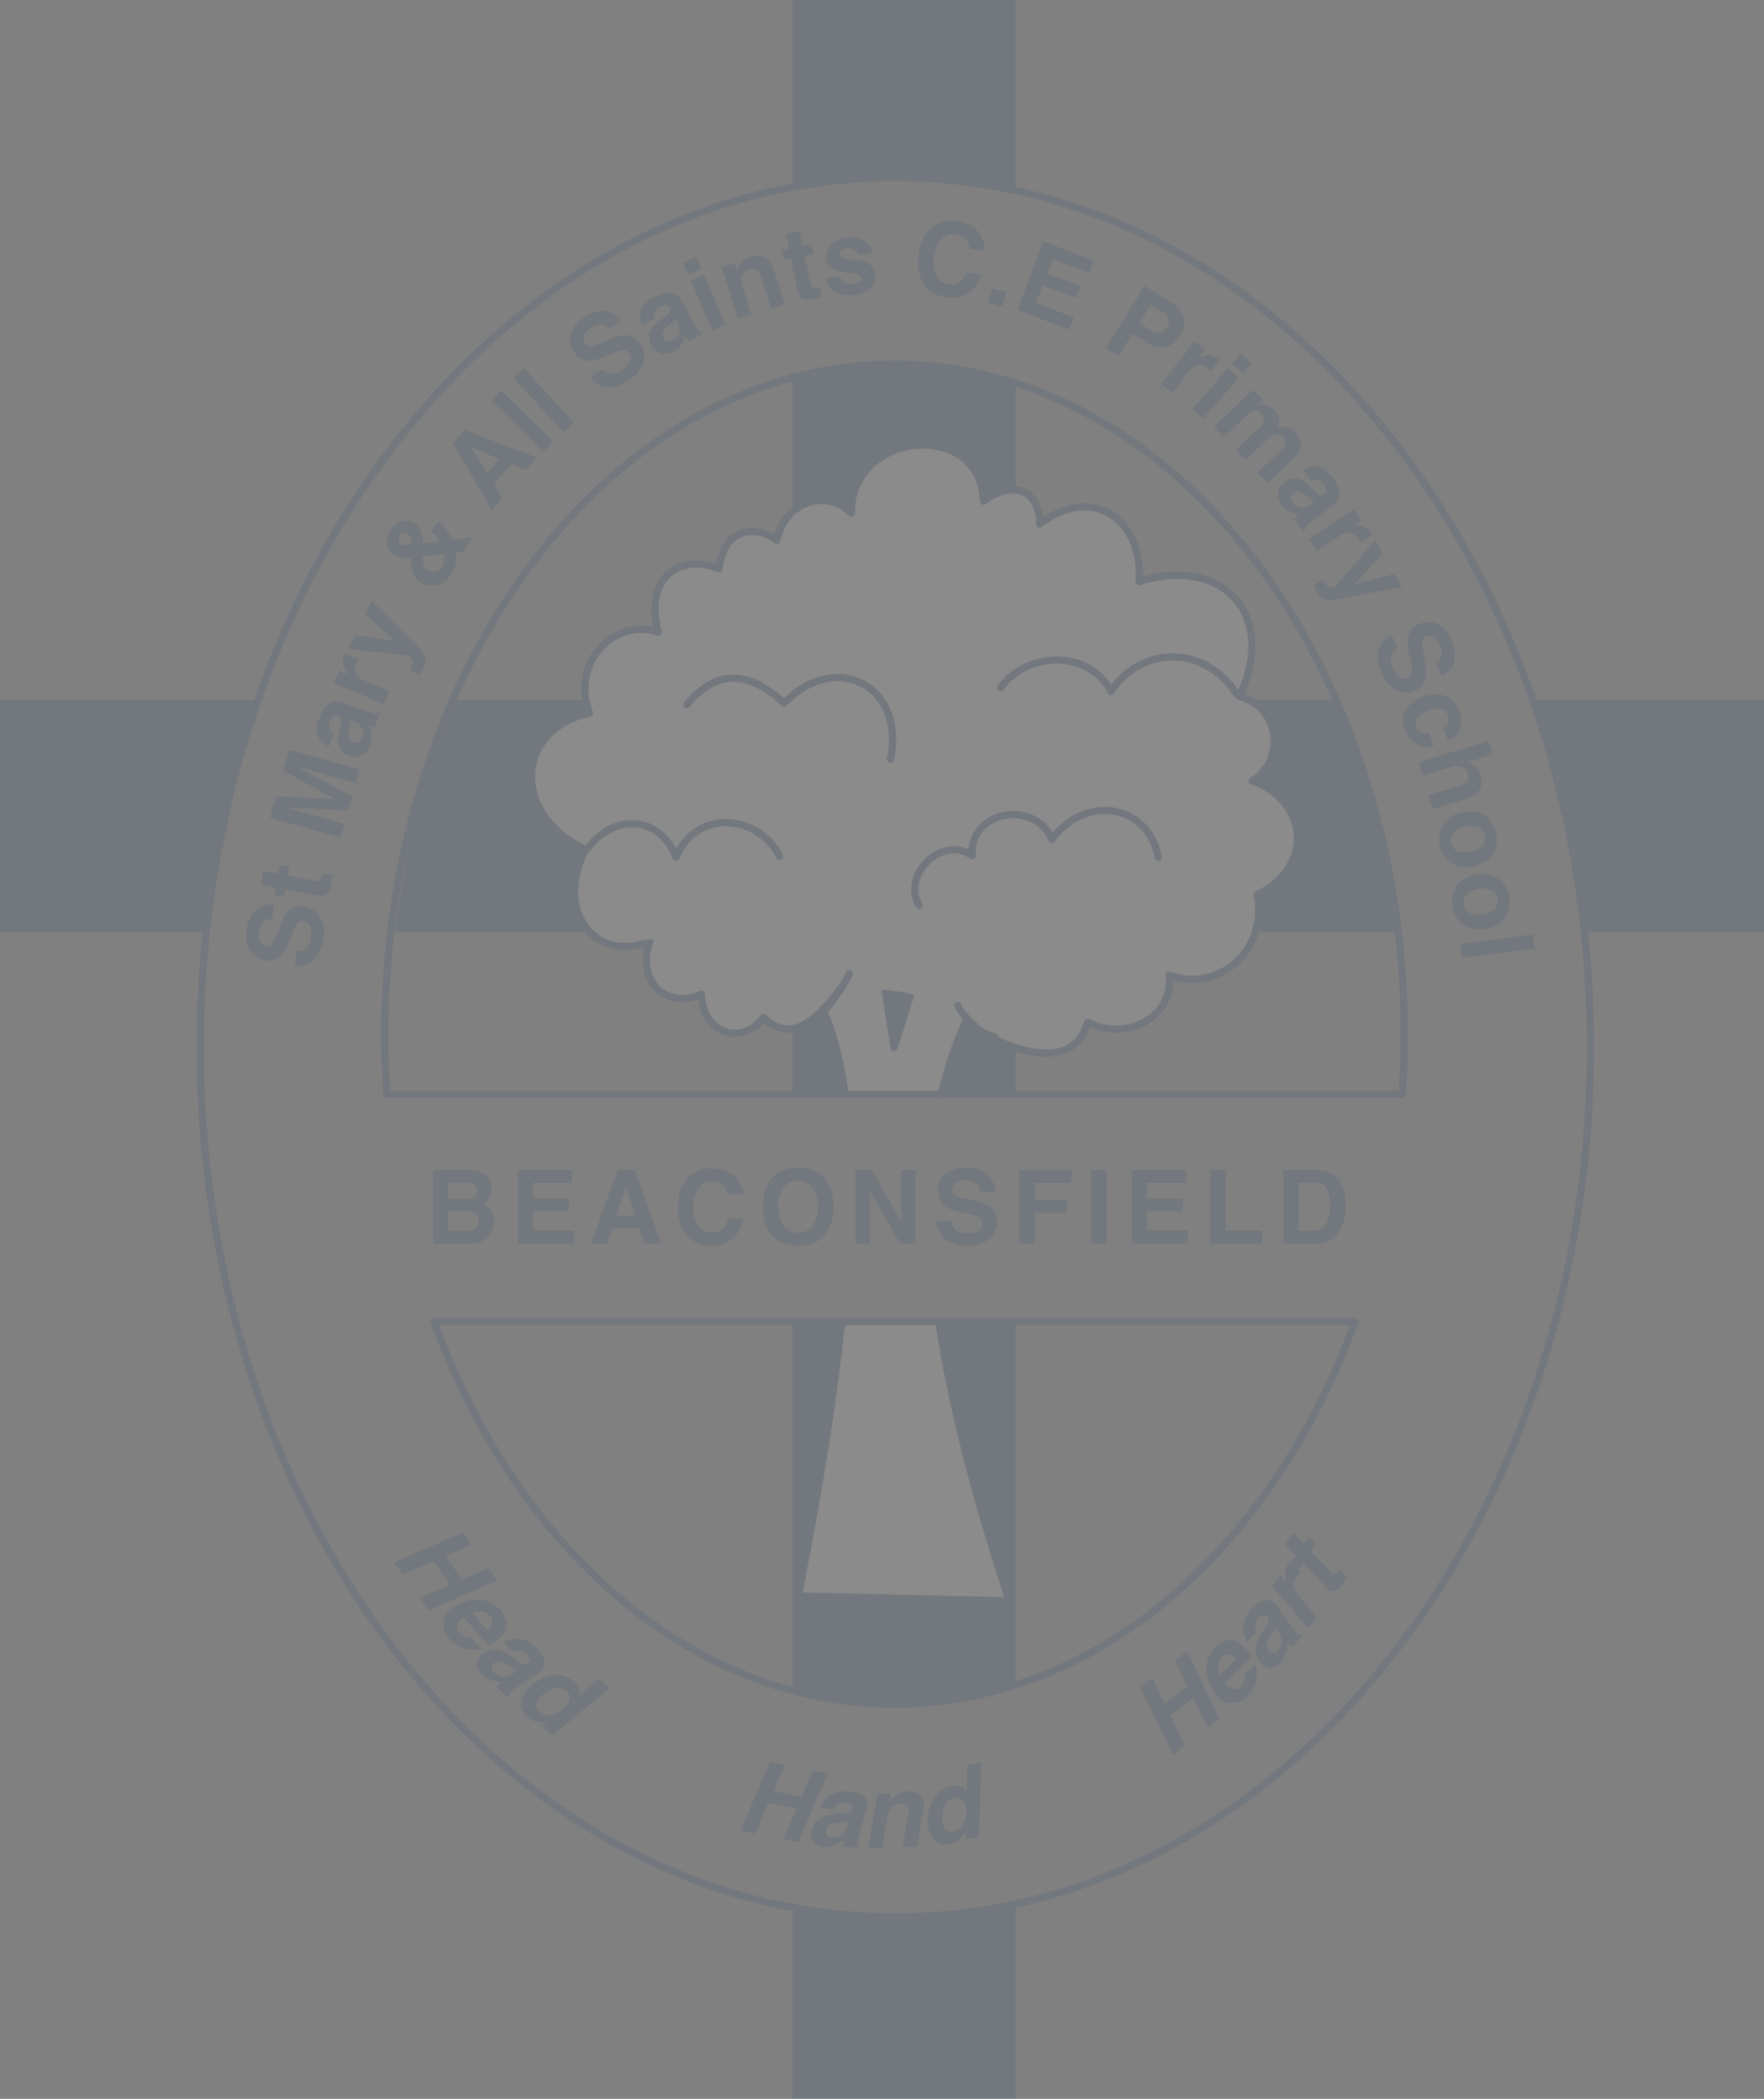 <svg xmlns="http://www.w3.org/2000/svg" width="483.926" height="575.636"><rect width="100%" height="100%" fill="#808080" stroke="none"/><defs><clipPath id="a"><path fill="none" d="M0 0h483.926v575.636H0z"/></clipPath></defs><g opacity=".1"><path d="M217.411 0v50.183l32.515-2.036 28.724 3.007V0Z" fill="#003371"/><path d="M278.65 105.095v195.057h-61.239V103.393l30.62-4ZM278.65 462.517V362.47h-61.239v101.592l30.62 3.309Z" fill="#003371" fill-rule="evenodd"/><path d="m247.92 526.87-30.509-3.544v52.31h61.239v-53.281ZM421.031 191.953l9.357 31 4.816 32.6h48.721v-63.6Z" fill="#003371"/><path d="M125.277 191.953h241.385l10.852 31.329 5.66 32.273H108.237l5.761-35.269Z" fill="#003371" fill-rule="evenodd"/><path d="M0 191.953v63.6h55.8l14.049-63.6Z" fill="#003371"/><g clip-path="url(#a)"><path d="M258.279 300.152a96.646 96.646 0 0 1 14.217-33.447l-18.836-6.05-8.386 26.69-4.159-26.651-19.969 8.6c5.438 6.953 8.923 17.37 10.675 30.861" fill="#f5f6f8" fill-rule="evenodd"/><path d="M258.279 300.152a96.646 96.646 0 0 1 14.217-33.447l-18.836-6.05-8.386 26.69-4.159-26.651-19.969 8.6c5.438 6.953 8.923 17.37 10.675 30.861" fill="none" stroke="#003371" stroke-linecap="round" stroke-linejoin="round" stroke-width="2"/><path d="M230.898 362.47c-2.334 22.18-6.4 47.43-11.911 75.253l57.861 1.308c-8.725-26.651-15.742-52.463-19.27-76.561" fill="#f5f6f8" fill-rule="evenodd"/><path d="M230.898 362.47c-2.334 22.18-6.4 47.43-11.911 75.253l57.861 1.308c-8.725-26.651-15.742-52.463-19.27-76.561" fill="none" stroke="#003371" stroke-linecap="round" stroke-linejoin="round" stroke-width="2"/><path d="M272.937 285.113c9.738 4.473 22.163 6.96 25.45-4.731 10.3 5.362 23.826-1.291 22.319-12.946 13.162 4.942 27.118-6.379 24.189-22.056 15.646-7.646 14.212-25.564-1.353-31.182 8.434-4.928 8.591-19.91-3.556-23.17 10.579-22.313-4.507-38.726-27.455-31.529 1.116-16.993-12.776-26.873-27.317-15.784.092-9.207-7.272-12.307-15.424-6.236-.48-22.375-36.36-19.667-36.26 3.245-7.022-7.015-18.484-2.841-20.4 7.472-7.382-5.258-14.985-1.822-15.86 7.794-11.205-4.372-20.54 2.721-16.7 17.4-11.458-4.065-24.236 7.842-18.845 22.228-19.528 3.988-22.47 27.126-1.108 37.363-8.655 17.046 2.852 31.19 17.592 25.216-3.561 10.625 4.226 18.825 14.178 14.485.447 11.2 11.551 14.138 17.078 6.33 6.146 6.036 12.361 3.434 19.984-6.419 11.7-15.123 38.738-13.029 43.491 12.523" fill="#f7f7f7" fill-rule="evenodd"/><path d="M272.937 285.113c9.738 4.473 22.163 6.96 25.45-4.731 10.3 5.362 23.826-1.291 22.319-12.946 13.162 4.942 27.118-6.379 24.189-22.056 15.646-7.646 14.212-25.564-1.353-31.182 8.434-4.928 8.591-19.91-3.556-23.17 10.579-22.313-4.507-38.726-27.455-31.529 1.116-16.993-12.776-26.873-27.317-15.784.092-9.207-7.272-12.307-15.424-6.236-.48-22.375-36.36-19.667-36.26 3.245-7.022-7.015-18.484-2.841-20.4 7.472-7.382-5.258-14.985-1.822-15.86 7.794-11.205-4.372-20.54 2.721-16.7 17.4-11.458-4.065-24.236 7.842-18.845 22.228-19.528 3.988-22.47 27.126-1.108 37.363-8.655 17.046 2.852 31.19 17.592 25.216-3.561 10.625 4.226 18.825 14.178 14.485.447 11.2 11.551 14.138 17.078 6.33 6.146 6.036 12.361 3.434 19.984-6.419 11.698-15.126 38.736-13.031 43.488 12.52Z" fill="none" stroke="#003371" stroke-linecap="round" stroke-linejoin="round" stroke-width="2"/><path d="M268.938 281.778c10.656 4.926 24.419 6.746 27.528-4.309 9.739 5.071 22.527-1.221 21.1-12.242 12.445 4.673 25.641-6.031 22.872-20.856 14.8-7.229 13.44-24.17-1.28-29.483 7.977-4.661 8.124-18.828-3.362-21.91 10-21.1-4.261-36.617-25.959-29.813 1.053-16.068-12.081-25.41-25.831-14.926.087-8.7-6.877-11.637-14.585-5.894-.455-21.159-34.383-18.6-34.293 3.066-6.639-6.631-17.477-2.686-19.286 7.066-6.981-4.971-14.169-1.721-15 7.37-10.6-4.135-19.424 2.574-15.793 16.45-10.835-3.845-22.915 7.415-17.82 21.018-18.465 3.77-21.247 25.651-1.047 35.329-8.185 16.119 2.7 29.494 16.634 23.845-3.368 10.046 4 17.8 13.406 13.7.424 10.593 9.966 10.662 15.191 3.28 5.811 5.708 12.78-11.39 19.232-3.092 2.09 2.687 19.556-3.258 38.285 11.4" fill="#f7f7f7" fill-rule="evenodd"/><path d="M252.159 248.315c-4.932-8.358 6.233-19.432 14.565-13.652-.9-12.749 17.542-15.219 21.834-4.458 9.1-12.461 26.425-9.776 29.2 4.932m-103.913-.323c-6.054-11.632-22.807-13.007-28.375.338-4.025-10.768-16.178-12.718-24.138-2.672m82.992-24.223c4.048-20.79-15.438-29.786-29.228-15.409-9.444-8.81-18.389-9.589-26.645.414m85.993-4.569c7.264-10.175 24.36-10.579 30.324.925 7.579-11.7 24.814-13.7 34.44.633" fill="none" stroke="#003371" stroke-linecap="round" stroke-linejoin="round" stroke-width="2"/><path d="M245.63 48.704c105.246 0 190.691 106.878 190.691 238.521S350.877 525.748 245.63 525.748 54.938 418.87 54.938 287.225 140.385 48.704 245.63 48.704ZM371.72 362.47H119.085c22.475 62.005 70.615 104.9 126.318 104.9s103.843-42.894 126.318-104.9Zm12.951-62.319q.556-8.176.56-16.529c0-101.412-62.656-183.748-139.829-183.748s-139.827 82.34-139.827 183.749q0 8.353.559 16.529Z" fill="none" stroke="#003371" stroke-linecap="round" stroke-linejoin="round" stroke-width="2"/><path d="M232.992 267.047c-1.28 2.979-5.174 8.428-7.783 11.435" fill="none" stroke="#003371" stroke-linecap="round" stroke-linejoin="round" stroke-width="2"/><path d="M122.861 324.354v4.467h4.978a4.154 4.154 0 0 0 2.164-.5 1.906 1.906 0 0 0 .832-1.781 1.812 1.812 0 0 0-1.1-1.868 7.786 7.786 0 0 0-2.42-.316Zm0 7.821v5.4h4.978a4.877 4.877 0 0 0 2.076-.357 2.545 2.545 0 0 0 1.347-2.529 2.174 2.174 0 0 0-1.306-2.172 5.229 5.229 0 0 0-2.048-.343Zm5.8-11.34q3.724.056 5.277 2.158a5.128 5.128 0 0 1 .936 3.092 4.525 4.525 0 0 1-.936 2.984 4.844 4.844 0 0 1-1.539 1.154 4.521 4.521 0 0 1 2.344 1.786 5.367 5.367 0 0 1 .79 2.97 5.9 5.9 0 0 1-.908 3.23 5.615 5.615 0 0 1-3.745 2.611 14.2 14.2 0 0 1-2.88.275h-9.181v-20.261ZM156.935 324.421h-10.721v4.3h9.842v3.519h-9.842v5.21h11.216v3.642h-15.354v-20.258h14.859ZM169.14 333.439h5.14l-2.529-7.974Zm.261-12.6h4.783l7.176 20.26h-4.591l-1.306-4.164h-7.465l-1.4 4.164h-4.428ZM185.922 331.128q0-5.3 2.846-8.178a8.475 8.475 0 0 1 6.295-2.5q5.113 0 7.477 3.353a7.253 7.253 0 0 1 1.4 3.781h-4.234a5.711 5.711 0 0 0-1.058-2.2 4.3 4.3 0 0 0-3.423-1.319 4.242 4.242 0 0 0-3.642 1.862 8.953 8.953 0 0 0-1.334 5.272 7.865 7.865 0 0 0 1.409 5.106 4.456 4.456 0 0 0 3.581 1.7 4.1 4.1 0 0 0 3.395-1.457 6.325 6.325 0 0 0 1.072-2.351h4.194a9.109 9.109 0 0 1-2.806 5.386 8.232 8.232 0 0 1-5.794 2.074 8.74 8.74 0 0 1-6.873-2.8 11.223 11.223 0 0 1-2.505-7.729ZM218.963 338.07a4.834 4.834 0 0 0 3.994-1.856 10.156 10.156 0 0 0 0-10.549 4.832 4.832 0 0 0-3.994-1.863 4.9 4.9 0 0 0-4.014 1.856 10.053 10.053 0 0 0 0 10.557 4.891 4.891 0 0 0 4.014 1.856m9.705-7.134q0 5.458-3.066 8.358-2.295 2.365-6.639 2.363t-6.639-2.363q-3.079-2.9-3.078-8.358 0-5.567 3.078-8.357 2.3-2.365 6.639-2.365t6.639 2.365q3.065 2.791 3.066 8.357M234.701 320.834h4.439l8.07 14.144v-14.144h3.944v20.26h-4.233l-8.276-14.391v14.391h-3.944ZM261.036 334.844a4.164 4.164 0 0 0 .756 2.076 4.348 4.348 0 0 0 3.533 1.251 7.484 7.484 0 0 0 2.433-.329 2.352 2.352 0 0 0 1.773-2.351 1.734 1.734 0 0 0-.88-1.553 9.47 9.47 0 0 0-2.763-.95l-2.144-.481a13.565 13.565 0 0 1-4.371-1.553 4.939 4.939 0 0 1-2.048-4.385 5.85 5.85 0 0 1 1.98-4.521 8.363 8.363 0 0 1 5.814-1.8 8.848 8.848 0 0 1 5.465 1.7 6.061 6.061 0 0 1 2.371 4.928h-4.068a2.907 2.907 0 0 0-1.6-2.6 5.338 5.338 0 0 0-2.461-.509 4.6 4.6 0 0 0-2.611.659 2.1 2.1 0 0 0-.976 1.842 1.746 1.746 0 0 0 .962 1.623 11.874 11.874 0 0 0 2.639.838l3.491.838a9.058 9.058 0 0 1 3.465 1.471 4.958 4.958 0 0 1 1.814 4.138 5.835 5.835 0 0 1-2.124 4.611 8.891 8.891 0 0 1-6 1.835 9.729 9.729 0 0 1-6.226-1.808 6.01 6.01 0 0 1-2.268-4.97ZM279.619 320.864h14.363v3.559h-10.157v4.659h8.892v3.519h-8.892v8.495h-4.206ZM299.355 320.834h4.206v20.26h-4.206zM325.361 324.421H314.64v4.3h9.841v3.519h-9.842v5.21h11.216v3.642h-15.353v-20.258h14.859ZM332.027 320.834h4.233v16.62h10.034v3.642h-14.267ZM356.203 324.354v13.222h3.9a4.217 4.217 0 0 0 4.178-2.954 10.415 10.415 0 0 0 .645-3.863 9.518 9.518 0 0 0-.968-4.749q-.971-1.655-3.856-1.656Zm4.619-3.519a10.658 10.658 0 0 1 3.133.439 6.7 6.7 0 0 1 3.451 2.571 9.007 9.007 0 0 1 1.443 3.272 15.623 15.623 0 0 1 .385 3.353 13.465 13.465 0 0 1-1.621 6.845 7.319 7.319 0 0 1-6.79 3.78h-8.729v-20.261ZM81.405 260.898a4.134 4.134 0 0 0 2.146-.448 4.322 4.322 0 0 0 1.727-3.292 7.367 7.367 0 0 0 .019-2.436 2.331 2.331 0 0 0-2.057-2.073 1.72 1.72 0 0 0-1.649.644 9.459 9.459 0 0 0-1.322 2.579l-.774 2.039a13.49 13.49 0 0 1-2.143 4.073 4.9 4.9 0 0 1-4.6 1.392 5.809 5.809 0 0 1-4.161-2.583 8.3 8.3 0 0 1-.946-5.963 8.761 8.761 0 0 1 2.439-5.126 6.01 6.01 0 0 1 5.173-1.632l-.574 4a2.883 2.883 0 0 0-2.777 1.2 5.3 5.3 0 0 0-.846 2.344 4.538 4.538 0 0 0 .279 2.658 2.087 2.087 0 0 0 1.669 1.218 1.732 1.732 0 0 0 1.73-.715 11.726 11.726 0 0 0 1.195-2.473l1.317-3.311a8.957 8.957 0 0 1 1.933-3.193 4.915 4.915 0 0 1 4.32-1.2 5.788 5.788 0 0 1 4.228 2.737 8.814 8.814 0 0 1 .954 6.15 9.658 9.658 0 0 1-2.653 5.86 5.962 5.962 0 0 1-5.2 1.525ZM77.879 245.944l-2.718-.521.389-2.036-4.071-.78.725-3.777 4.071.78.455-2.371 2.718.521-.455 2.371 7.714 1.479a1.778 1.778 0 0 0 1.162-.012c.177-.124.338-.574.487-1.351.023-.116.043-.239.065-.369s.037-.259.053-.385l2.852.546-.279 1.822q-.424 2.723-1.646 3.516a2.848 2.848 0 0 1-2.146.256l-8.987-1.724ZM77.673 211.375l1.644-5.814 19.343 5.468-1.064 3.767-13.084-3.7q-.563-.158-1.576-.459t-1.566-.458l15.2 8.25-1.108 3.924-17.261-.953q.552.156 1.572.43t1.586.434l13.083 3.7-1.064 3.766-19.343-5.466 1.663-5.879 16.2.782ZM95.873 197.479a4.191 4.191 0 0 1 .1.825 6.259 6.259 0 0 1-.1 1.06l-.143.875a5.645 5.645 0 0 0-.1 1.835 1.781 1.781 0 0 0 1.246 1.407 1.737 1.737 0 0 0 1.541-.029 2.087 2.087 0 0 0 .874-1.112 3.962 3.962 0 0 0 .093-2.424 3.14 3.14 0 0 0-2.152-1.947Zm-2.507 1.6a6.076 6.076 0 0 0 .2-1.566 1.169 1.169 0 0 0-.756-1.157 1.315 1.315 0 0 0-1.4.168 3.953 3.953 0 0 0-.959 1.632 2.424 2.424 0 0 0-.022 2.065 2.83 2.83 0 0 0 1.1.977l-1.275 3.527a5.7 5.7 0 0 1-2.649-2.115q-1.324-2.116-.048-5.643a9.406 9.406 0 0 1 2.385-3.749 3.715 3.715 0 0 1 4.082-.54l6.411 2.318q.668.242 1.626.559a2.169 2.169 0 0 0 1.054.135 1.393 1.393 0 0 0 .618-.386l.538.2-1.433 3.966a4.239 4.239 0 0 1-.88-.057 10.951 10.951 0 0 1-.883-.2 7.969 7.969 0 0 1 .766 2.25 5.577 5.577 0 0 1-.284 2.914 4.876 4.876 0 0 1-2.217 2.743 4.106 4.106 0 0 1-3.519.127 4.236 4.236 0 0 1-3.016-3.337 9.367 9.367 0 0 1 .261-3.53ZM94.426 179.732c.029-.067.054-.123.079-.168s.073-.144.149-.3l3.666 1.553a10.91 10.91 0 0 0-.5 1.004 3.221 3.221 0 0 0 .178 3.5 5.927 5.927 0 0 0 2.261 1.446l6.541 2.773-1.527 3.6-13.686-5.8 1.446-3.415 2.386 1.01a8.23 8.23 0 0 1-1.26-2.236 4.279 4.279 0 0 1 .267-2.967ZM112.378 183.791l.237-.43a6 6 0 0 0 .439-1 1.962 1.962 0 0 0 .1-.922 2.094 2.094 0 0 0-.6-.993c-.355-.391-.591-.593-.706-.608l-16.343-1.859 1.885-3.89 11.281 1.86-8.529-7.542 1.8-3.718 10.932 10.963a20.569 20.569 0 0 1 3.7 4.386q.538 1.215-.585 3.534-.226.468-.369.746c-.095.186-.247.461-.453.825ZM115.493 159.74a5.306 5.306 0 0 1-2.143-2.425 9.868 9.868 0 0 1-.586-3.86l.008-.5a8.291 8.291 0 0 1-2.416.065 4.963 4.963 0 0 1-2.051-.735 4.234 4.234 0 0 1-2.107-3.081 5.74 5.74 0 0 1 1-3.885 5.086 5.086 0 0 1 2.96-2.313 4.149 4.149 0 0 1 3.472.549 4.623 4.623 0 0 1 1.98 2.25 8.189 8.189 0 0 1 .41 3.175l4.5-.521a5.74 5.74 0 0 0-.9-1.465 5.979 5.979 0 0 0-1.336-1.179l1.853-2.913a10.679 10.679 0 0 1 2.653 2.718 10.5 10.5 0 0 1 1.2 2.439l5.666-.734-2.528 3.984-2.185.261a8.757 8.757 0 0 1 .166 2.335 7.688 7.688 0 0 1-1.243 3.458 6.28 6.28 0 0 1-4.078 3.066 5.661 5.661 0 0 1-4.295-.69m-5.39-10.543a2.149 2.149 0 0 0 1.173.292 16.8 16.8 0 0 0 1.755-.146 7.057 7.057 0 0 0-.189-1.508 2.307 2.307 0 0 0-.981-1.431 1.7 1.7 0 0 0-1.164-.254 1.524 1.524 0 0 0-1.08.785 1.763 1.763 0 0 0-.276.971 1.455 1.455 0 0 0 .762 1.291m7.362 7.207a2.565 2.565 0 0 0 1.978.295 2.779 2.779 0 0 0 1.817-1.311 3.864 3.864 0 0 0 .593-1.763 5.338 5.338 0 0 0-.093-1.7l-5.818.669a6.8 6.8 0 0 0 .4 2.543 2.962 2.962 0 0 0 1.123 1.268ZM133.621 129.789l3.292-3.9-7.662-3.187Zm-9.384-8.268 3.063-3.624 19.949 7.534-2.941 3.48-3.992-1.677-4.779 5.655 2.259 3.73-2.831 3.353ZM134.695 109.802l2.725-2.771 14.332 14.09-2.725 2.772zM140.856 103.69l2.849-2.644 13.674 14.733-2.849 2.644zM165.266 101.177a4.132 4.132 0 0 0 1.8 1.249 4.315 4.315 0 0 0 3.578-1.007 7.4 7.4 0 0 0 1.784-1.66 2.332 2.332 0 0 0 .092-2.918 1.719 1.719 0 0 0-1.6-.756 9.369 9.369 0 0 0-2.782.811l-2.014.836a13.433 13.433 0 0 1-4.431 1.243 4.9 4.9 0 0 1-4.169-2.383 5.805 5.805 0 0 1-.982-4.8 8.305 8.305 0 0 1 3.682-4.785 8.761 8.761 0 0 1 5.4-1.75 6.011 6.011 0 0 1 4.742 2.638l-3.3 2.327a2.883 2.883 0 0 0-2.779-1.193 5.307 5.307 0 0 0-2.285.995 4.555 4.555 0 0 0-1.739 2.029 2.085 2.085 0 0 0 .262 2.051 1.734 1.734 0 0 0 1.708.765 11.685 11.685 0 0 0 2.619-.832l3.31-1.317a8.933 8.933 0 0 1 3.649-.79 4.915 4.915 0 0 1 3.837 2.315 5.788 5.788 0 0 1 .917 4.953 8.822 8.822 0 0 1-3.812 4.92 9.658 9.658 0 0 1-6.082 2.1 5.961 5.961 0 0 1-4.681-2.729ZM185.254 87.431a4.361 4.361 0 0 1-.475.683 6.413 6.413 0 0 1-.78.723l-.69.559a5.624 5.624 0 0 0-1.3 1.3 1.781 1.781 0 0 0-.009 1.879 1.744 1.744 0 0 0 1.17 1 2.076 2.076 0 0 0 1.393-.248 3.957 3.957 0 0 0 1.683-1.746 3.137 3.137 0 0 0-.309-2.884Zm-2.937-.476a6.1 6.1 0 0 0 1.195-1.032 1.169 1.169 0 0 0 .208-1.367 1.311 1.311 0 0 0-1.157-.81 3.952 3.952 0 0 0-1.8.579 2.43 2.43 0 0 0-1.393 1.525 2.861 2.861 0 0 0 .168 1.46l-3.3 1.78a5.707 5.707 0 0 1-.562-3.337q.424-2.46 3.724-4.24a9.4 9.4 0 0 1 4.278-1.207 3.715 3.715 0 0 1 3.4 2.316l3.238 6q.335.624.839 1.5a2.15 2.15 0 0 0 .7.8 1.377 1.377 0 0 0 .717.124l.273.5-3.721 2.008a4.328 4.328 0 0 1-.618-.627c-.166-.211-.34-.458-.524-.742a7.951 7.951 0 0 1-.926 2.189 5.584 5.584 0 0 1-2.152 1.983 4.88 4.88 0 0 1-3.482.569 4.109 4.109 0 0 1-2.709-2.25 4.24 4.24 0 0 1-.025-4.5 9.418 9.418 0 0 1 2.548-2.459ZM192.424 73.725l-3.621 1.556-1.417-3.294 3.62-1.558Zm-2.92 3.185 3.62-1.558 5.873 13.655-3.621 1.556ZM205.714 70.472a5.739 5.739 0 0 1 3.96.016 4.9 4.9 0 0 1 2.6 3.375l3.015 9.545-3.8 1.2-2.723-8.622a4.11 4.11 0 0 0-.841-1.621 2.2 2.2 0 0 0-2.421-.435 2.706 2.706 0 0 0-2.084 2.417 5.788 5.788 0 0 0 .318 2.273l2.424 7.673-3.693 1.167L198 73.311l3.575-1.13.653 2.068a6.567 6.567 0 0 1 .856-2 4.926 4.926 0 0 1 2.628-1.773M214.971 71.298l-.545-2.714 2.033-.408-.813-4.065 3.77-.754.811 4.066 2.366-.475.543 2.715-2.366.473 1.542 7.7q.179.9.45 1.072a2.564 2.564 0 0 0 1.435-.059c.116-.023.237-.05.366-.079s.254-.064.377-.1l.575 2.853-1.792.428q-2.683.635-3.879-.2a2.844 2.844 0 0 1-1.046-1.89l-1.8-8.973ZM230.543 75.938a2.6 2.6 0 0 0 .663 1.42 3.606 3.606 0 0 0 2.732.534 4.093 4.093 0 0 0 1.783-.5 1.144 1.144 0 0 0-.053-2.022 22.248 22.248 0 0 0-4.14-.8 8.417 8.417 0 0 1-3.685-1.241 3.4 3.4 0 0 1-1.274-2.569 4.641 4.641 0 0 1 1.291-3.669 6.5 6.5 0 0 1 4.4-1.882 8.337 8.337 0 0 1 4.616.7 4.761 4.761 0 0 1 2.348 3.642l-3.87.351a2.3 2.3 0 0 0-.528-1.144 2.657 2.657 0 0 0-2.248-.599 3.135 3.135 0 0 0-1.764.555 1.142 1.142 0 0 0-.453.973 1.014 1.014 0 0 0 .658.912 24.9 24.9 0 0 0 4.13.709 7.444 7.444 0 0 1 3.612 1.33 3.744 3.744 0 0 1 1.393 2.681 4.521 4.521 0 0 1-1.313 3.741 7.727 7.727 0 0 1-4.934 1.849q-3.489.314-5.286-1.009a4.809 4.809 0 0 1-2-3.6ZM251.975 69.968q.691-5.218 3.863-7.673a8.406 8.406 0 0 1 6.517-1.642q5.029.666 6.918 4.273a7.2 7.2 0 0 1 .886 3.9l-4.163-.551a5.666 5.666 0 0 0-.756-2.3 4.266 4.266 0 0 0-3.195-1.742 4.205 4.205 0 0 0-3.825 1.358 8.879 8.879 0 0 0-2 5.01 7.8 7.8 0 0 0 .72 5.206 4.424 4.424 0 0 0 3.3 2.137 4.066 4.066 0 0 0 3.528-.991 6.289 6.289 0 0 0 1.361-2.172l4.123.546a9.019 9.019 0 0 1-3.466 4.934 8.167 8.167 0 0 1-5.967 1.286 8.669 8.669 0 0 1-6.4-3.652 11.137 11.137 0 0 1-1.454-7.924M271.052 83.038l1-3.938 4.006 1.018-1.001 3.938zM298.769 74.773l-9.946-3.77-1.513 3.991 9.129 3.462-1.238 3.265-9.129-3.462-1.832 4.833 10.4 3.944-1.282 3.379-14.242-5.4 7.125-18.8 13.784 5.225ZM320.11 89.8a2.722 2.722 0 0 0 .493-2.332 3.576 3.576 0 0 0-1.6-1.8l-3.313-2.084-3.151 5.008 3.313 2.084a3.38 3.38 0 0 0 2.341.619 2.888 2.888 0 0 0 1.918-1.5m3.536 2.191q-1.895 3.014-4.2 3.3a7.936 7.936 0 0 1-5.136-1.491l-3.614-2.273-3.848 6.118-3.533-2.222 10.7-17.015 7.409 4.671a7.127 7.127 0 0 1 3.258 3.885 6.027 6.027 0 0 1-1.04 5.033M334.272 98.34c.057.045.1.084.141.118s.119.109.25.222l-2.445 3.142q-.265-.258-.483-.445a12.508 12.508 0 0 0-.358-.295 3.22 3.22 0 0 0-3.423-.729 5.924 5.924 0 0 0-1.981 1.811l-4.363 5.607-3.089-2.4 9.129-11.731 2.928 2.279-1.592 2.043a8.214 8.214 0 0 1 2.486-.639 4.268 4.268 0 0 1 2.8 1.021M340.995 102.242l-2.973-2.585 2.352-2.707 2.974 2.586Zm-4.136-1.247 2.973 2.586-9.749 11.215-2.974-2.585ZM355.526 118.7a5.175 5.175 0 0 1 1.055 1.666 4.322 4.322 0 0 1 .223 2.177 4.267 4.267 0 0 1-.8 1.927 13.264 13.264 0 0 1-1.5 1.611l-6.814 6.43-2.742-2.889 6.864-6.515a3.114 3.114 0 0 0 .822-1.154 1.941 1.941 0 0 0-.563-2.1 2.235 2.235 0 0 0-2.5-.692 4.18 4.18 0 0 0-1.452.946l-6.419 6.091-2.7-2.838 6.42-6.093a4.981 4.981 0 0 0 1.207-1.522 1.9 1.9 0 0 0-.543-2.135 2.294 2.294 0 0 0-2.321-.881 4.15 4.15 0 0 0-1.541 1.03l-6.489 6.158-2.714-2.858 10.769-10.213 2.6 2.737-1.573 1.5a6.261 6.261 0 0 1 2.135-.147 5.4 5.4 0 0 1 4 4.04 4.346 4.346 0 0 1-.413 2.16 4.95 4.95 0 0 1 2.7.051 5.8 5.8 0 0 1 2.285 1.517M360.552 137.572a4.144 4.144 0 0 1-.749-.363 5.976 5.976 0 0 1-.836-.656l-.659-.594a5.656 5.656 0 0 0-1.491-1.075 1.783 1.783 0 0 0-1.857.285 1.738 1.738 0 0 0-.808 1.313 2.081 2.081 0 0 0 .462 1.336 3.956 3.956 0 0 0 1.989 1.39 3.14 3.14 0 0 0 2.8-.757Zm.009-2.974a6.1 6.1 0 0 0 1.206 1.018 1.171 1.171 0 0 0 1.382-.009 1.313 1.313 0 0 0 .619-1.271 3.968 3.968 0 0 0-.853-1.69 2.422 2.422 0 0 0-1.725-1.136 2.828 2.828 0 0 0-1.415.394l-2.276-2.981a5.7 5.7 0 0 1 3.209-1.078q2.5.033 4.773 3.013a9.425 9.425 0 0 1 1.862 4.034 3.716 3.716 0 0 1-1.755 3.725l-5.42 4.138q-.563.431-1.348 1.064a2.157 2.157 0 0 0-.683.813 1.38 1.38 0 0 0-.011.728l-.455.348-2.566-3.36a4.445 4.445 0 0 1 .523-.709c.183-.2.4-.407.65-.632a8 8 0 0 1-2.307-.573 5.586 5.586 0 0 1-2.3-1.815 4.885 4.885 0 0 1-1.108-3.35 4.117 4.117 0 0 1 1.8-3.029 4.24 4.24 0 0 1 4.436-.728 9.389 9.389 0 0 1 2.829 2.13ZM376.248 146.205c.04.061.071.113.1.158s.079.14.168.29l-3.32 2.2q-.17-.33-.317-.577c-.1-.163-.178-.295-.244-.394a3.225 3.225 0 0 0-3.013-1.783 5.946 5.946 0 0 0-2.455 1.086l-5.924 3.922-2.16-3.263 12.384-8.204 2.048 3.092-2.16 1.431a8.234 8.234 0 0 1 2.56.185 4.27 4.27 0 0 1 2.327 1.86M362.944 158.947l.223.438a6.115 6.115 0 0 0 .585.922 1.962 1.962 0 0 0 .711.6 3.276 3.276 0 0 0 2.054-.186l10.659-12.529 2.177 3.735-7.837 8.326 11.018-2.872 2.081 3.57-15.2 2.957a20.458 20.458 0 0 1-5.7.625q-1.313-.23-2.61-2.456c-.174-.3-.312-.54-.413-.721s-.245-.462-.433-.838ZM383.385 177.877a4.118 4.118 0 0 0-1.57 1.528 4.316 4.316 0 0 0 .3 3.705 7.45 7.45 0 0 0 1.288 2.068 2.334 2.334 0 0 0 2.849.649 1.72 1.72 0 0 0 1.047-1.427 9.4 9.4 0 0 0-.264-2.886l-.436-2.137a13.436 13.436 0 0 1-.371-4.586 4.9 4.9 0 0 1 3.136-3.635 5.811 5.811 0 0 1 4.9-.047 8.3 8.3 0 0 1 3.994 4.535 8.773 8.773 0 0 1 .684 5.634 6.017 6.017 0 0 1-3.5 4.149l-1.652-3.682a2.885 2.885 0 0 0 1.7-2.5 5.319 5.319 0 0 0-.538-2.433 4.556 4.556 0 0 0-1.659-2.095 2.08 2.08 0 0 0-2.064-.135 1.725 1.725 0 0 0-1.077 1.53 11.655 11.655 0 0 0 .313 2.729l.659 3.5a8.932 8.932 0 0 1 .076 3.733 4.915 4.915 0 0 1-3.007 3.323 5.793 5.793 0 0 1-5.036-.048 8.836 8.836 0 0 1-4.1-4.684 9.657 9.657 0 0 1-.894-6.371 5.957 5.957 0 0 1 3.575-4.071ZM395.853 199.446a3.445 3.445 0 0 0 1.212-1.046 2.341 2.341 0 0 0 .138-2.217 2.675 2.675 0 0 0-2.762-1.842 8.13 8.13 0 0 0-2.715.6 7.486 7.486 0 0 0-2.335 1.274 2.591 2.591 0 0 0-.83 3.1 2.312 2.312 0 0 0 1.364 1.561 3.675 3.675 0 0 0 2.033-.012l1.379 3.721a6.505 6.505 0 0 1-3.592-.036 6.231 6.231 0 0 1-4.273-4.189q-1.245-3.363.161-5.688a8.6 8.6 0 0 1 4.591-3.505 8.725 8.725 0 0 1 6.236-.32 6.5 6.5 0 0 1 3.787 4.093 7.777 7.777 0 0 1 .414 4.726q-.559 2.106-3.424 3.516ZM406.108 212.45a6.333 6.333 0 0 1 .27 2.532 4.378 4.378 0 0 1-.861 2.192 3.884 3.884 0 0 1-1.421 1.213 20.858 20.858 0 0 1-2.707.964l-8.352 2.529-1.151-3.8 8.653-2.622a3.965 3.965 0 0 0 1.735-.953 2.05 2.05 0 0 0 .407-2.231 2.779 2.779 0 0 0-1.663-1.941 4.724 4.724 0 0 0-3.043.088l-7.7 2.334-1.126-3.705 19.173-5.808 1.117 3.708-6.8 2.059a4.757 4.757 0 0 1 2.3 1.35 5.5 5.5 0 0 1 1.167 2.09M398.182 231.227a3.086 3.086 0 0 0 1.786 2.267 6.962 6.962 0 0 0 6.707-1.592 3.451 3.451 0 0 0-1.21-5.1 6.91 6.91 0 0 0-6.707 1.592 3.1 3.1 0 0 0-.576 2.833Zm6.3 6.326a8.616 8.616 0 0 1-5.882-.538 8.185 8.185 0 0 1-2.639-11.119 9.238 9.238 0 0 1 10.873-2.58 8.1 8.1 0 0 1 2.639 11.119 8.667 8.667 0 0 1-4.991 3.119M401.659 248.091a3.086 3.086 0 0 0 1.648 2.369 6.96 6.96 0 0 0 6.79-1.193 3.449 3.449 0 0 0-.906-5.164 6.911 6.911 0 0 0-6.79 1.192 3.1 3.1 0 0 0-.742 2.796Zm5.91 6.687a8.612 8.612 0 0 1-5.839-.884 8.184 8.184 0 0 1-1.977-11.257 9.238 9.238 0 0 1 11.007-1.932 8.1 8.1 0 0 1 1.977 11.255 8.672 8.672 0 0 1-5.168 2.818M400.594 258.928l19.92-2.653.512 3.85-19.919 2.654zM108.143 428.508l18.833-8.219 2.419 3.382-7.185 3.126 4.568 6.389 7.187-3.126 2.427 3.395-18.833 8.219-2.428-3.393 8.4-3.677-4.57-6.396-8.4 3.677ZM129.636 442.417l3.933 4.586a2.842 2.842 0 0 0 1.486-1.86 2.368 2.368 0 0 0-.641-1.974 3.239 3.239 0 0 0-2.121-1.173 5.41 5.41 0 0 0-2.657.421Zm8.835 5a6.266 6.266 0 0 1-2.019 2.36 19.019 19.019 0 0 1-2.555 1.545l-6.624-7.721q-1.955 1.154-1.9 2.6a2.772 2.772 0 0 0 .757 1.739 3.388 3.388 0 0 0 1.885 1.15 4.712 4.712 0 0 0 1.389.048l2.585 3.012a6.543 6.543 0 0 1-3.31.27 8.29 8.29 0 0 1-5.427-3 6.149 6.149 0 0 1-1.622-4.69q.228-2.539 3.921-4.559a10.347 10.347 0 0 1 6.583-1.417 8.205 8.205 0 0 1 5.154 2.846 6.878 6.878 0 0 1 1.555 2.88 4.258 4.258 0 0 1-.373 2.936ZM141.955 458.117a4.9 4.9 0 0 1-.846-.307 7.357 7.357 0 0 1-.964-.577l-.756-.517a6.761 6.761 0 0 0-1.713-.943 2.309 2.309 0 0 0-2.042.3q-.856.556-.841 1.192a1.715 1.715 0 0 0 .576 1.192 4.7 4.7 0 0 0 2.275 1.21 4.045 4.045 0 0 0 3.081-.734Zm-.133-2.68a6.947 6.947 0 0 0 1.395.9 1.56 1.56 0 0 0 1.533-.039q.777-.517.624-1.157a3.5 3.5 0 0 0-1.027-1.5 2.941 2.941 0 0 0-1.974-.99 3.829 3.829 0 0 0-1.55.386l-2.669-2.636a7.3 7.3 0 0 1 3.513-1.035 7.747 7.747 0 0 1 5.446 2.617 8.2 8.2 0 0 1 2.261 3.592q.524 1.876-1.772 3.386l-5.829 3.828q-.605.4-1.44.993a2.024 2.024 0 0 0-.723.742 1 1 0 0 0 .019.652l-.479.33-3.008-2.97a4.059 4.059 0 0 1 .545-.65c.192-.18.422-.376.69-.582a11.115 11.115 0 0 1-2.586-.466 6.532 6.532 0 0 1-2.642-1.594 4 4 0 0 1-1.389-2.99 3.477 3.477 0 0 1 1.853-2.76 5.53 5.53 0 0 1 4.891-.749 11.038 11.038 0 0 1 3.243 1.86ZM158.759 465.024l5.618-4.58 3.067 2.473-15.91 12.959-2.942-2.371 1.632-1.33a7.526 7.526 0 0 1-3.005.047 6.091 6.091 0 0 1-2.537-1.275 4.35 4.35 0 0 1-1.741-4.109 7.112 7.112 0 0 1 2.9-4.608 11.571 11.571 0 0 1 6.119-2.756 7.112 7.112 0 0 1 5.376 1.531 4.111 4.111 0 0 1 1.4 1.887 3.506 3.506 0 0 1 .023 2.132Zm-4.492 3.789q2.157-1.764 2.023-3.379a2.421 2.421 0 0 0-.967-1.69 3.435 3.435 0 0 0-2.97-.739 7.314 7.314 0 0 0-3.159 1.561 5.435 5.435 0 0 0-1.981 2.632 2.157 2.157 0 0 0 .934 2.34 3.618 3.618 0 0 0 2.931.787 6.6 6.6 0 0 0 3.19-1.51ZM203.122 502.127l8.095-18.887 4.079.808-3.1 7.2 7.705 1.527 3.1-7.2 4.093.812-8.095 18.887-4.093-.811 3.6-8.433-7.705-1.527-3.6 8.433ZM232.849 499.363a4.987 4.987 0 0 1-.844.312 7.5 7.5 0 0 1-1.108.183l-.909.095a6.807 6.807 0 0 0-1.916.388 2.311 2.311 0 0 0-1.362 1.553 1.474 1.474 0 0 0 .129 1.452 1.72 1.72 0 0 0 1.212.535 4.709 4.709 0 0 0 2.517-.548 4.042 4.042 0 0 0 1.874-2.552Zm-1.834-1.958a6.932 6.932 0 0 0 1.643-.217 1.559 1.559 0 0 0 1.145-1.021q.258-.9-.273-1.286a3.487 3.487 0 0 0-1.755-.481 2.945 2.945 0 0 0-2.146.521 3.849 3.849 0 0 0-.932 1.3l-3.739-.284a7.287 7.287 0 0 1 2.011-3.061 7.732 7.732 0 0 1 5.845-1.527 8.2 8.2 0 0 1 4.048 1.277q1.613 1.094.838 3.728l-1.969 6.689q-.2.7-.456 1.69a2.019 2.019 0 0 0-.071 1.033 1.007 1.007 0 0 0 .436.484l-.152.563-4.216-.32a3.878 3.878 0 0 1 0-.847q.044-.393.149-.892a11 11 0 0 1-2.273 1.319 6.5 6.5 0 0 1-3.047.493 4.011 4.011 0 0 1-2.993-1.381 3.481 3.481 0 0 1-.371-3.3 5.533 5.533 0 0 1 3.249-3.735 11.04 11.04 0 0 1 3.676-.68ZM253.306 496.321l-1.707 10.09-3.978.166 1.528-9.112a3.736 3.736 0 0 0-.006-1.8q-.375-1.131-1.983-1.063a3.46 3.46 0 0 0-3 1.8 6.633 6.633 0 0 0-.763 2.3l-1.365 8.11-3.87.163 2.526-14.956 3.747-.157-.369 2.185a9.044 9.044 0 0 1 1.7-1.722 5.818 5.818 0 0 1 3.192-1.035 4.758 4.758 0 0 1 3.558 1.058q1.257 1.157.788 3.974M265.141 491.338l.258-7.243 3.882-.678-.737 20.506-3.722.65.076-2.1a7.5 7.5 0 0 1-1.946 2.292 6.109 6.109 0 0 1-2.63 1.069 4.357 4.357 0 0 1-4.239-1.4 7.115 7.115 0 0 1-1.555-5.218 11.583 11.583 0 0 1 1.958-6.419 7.11 7.11 0 0 1 4.7-3.035 4.1 4.1 0 0 1 2.338.192 3.505 3.505 0 0 1 1.617 1.384Zm-.109 5.876q.093-2.786-1.209-3.749a2.424 2.424 0 0 0-1.908-.386 3.434 3.434 0 0 0-2.512 1.747 7.3 7.3 0 0 0-.908 3.4 5.43 5.43 0 0 0 .673 3.226 2.156 2.156 0 0 0 2.375.838 3.615 3.615 0 0 0 2.523-1.687 6.605 6.605 0 0 0 .965-3.393M321.785 481.29l-8.946-18.5 3.286-2.549 3.4 7.06 6.208-4.815-3.4-7.06 3.3-2.557 8.946 18.5-3.3 2.557-4-8.251-6.208 4.813 4 8.253ZM334.738 459.261l4.383-4.158a2.846 2.846 0 0 0-1.932-1.392 2.373 2.373 0 0 0-1.939.74 3.237 3.237 0 0 0-1.064 2.177 5.4 5.4 0 0 0 .552 2.633m4.551-9.074a6.28 6.28 0 0 1 2.458 1.9 18.91 18.91 0 0 1 1.671 2.475l-7.379 7q1.252 1.894 2.692 1.769a2.771 2.771 0 0 0 1.7-.843 3.385 3.385 0 0 0 1.055-1.941 4.729 4.729 0 0 0-.022-1.389l2.88-2.731a6.536 6.536 0 0 1 .433 3.291 8.293 8.293 0 0 1-2.721 5.57 6.16 6.16 0 0 1-4.607 1.853q-2.548-.1-4.749-3.69a10.345 10.345 0 0 1-1.744-6.5 8.206 8.206 0 0 1 2.585-5.291 6.866 6.866 0 0 1 2.8-1.7 4.261 4.261 0 0 1 2.951.227ZM349.752 446.203a4.963 4.963 0 0 1-.265.86 7.335 7.335 0 0 1-.528.991l-.476.78a6.744 6.744 0 0 0-.855 1.759 2.31 2.31 0 0 0 .4 2.023q.6.826 1.232.78a1.721 1.721 0 0 0 1.162-.636 4.715 4.715 0 0 0 1.092-2.332 4.052 4.052 0 0 0-.888-3.041Zm-2.67.268a6.931 6.931 0 0 0 .827-1.438 1.559 1.559 0 0 0-.116-1.528q-.556-.752-1.187-.565a3.492 3.492 0 0 0-1.449 1.1 2.946 2.946 0 0 0-.889 2.02 3.86 3.86 0 0 0 .464 1.53l-2.495 2.8a7.272 7.272 0 0 1-1.212-3.455 7.745 7.745 0 0 1 2.337-5.572 8.181 8.181 0 0 1 3.474-2.439q1.848-.617 3.471 1.6l4.118 5.628q.428.584 1.064 1.387a2.015 2.015 0 0 0 .777.684 1 1 0 0 0 .65-.051l.354.462-2.813 3.156a4.035 4.035 0 0 1-.676-.512 8.4 8.4 0 0 1-.618-.659 11.027 11.027 0 0 1-.334 2.607 6.52 6.52 0 0 1-1.457 2.72 4.013 4.013 0 0 1-2.915 1.539 3.487 3.487 0 0 1-2.852-1.711 5.536 5.536 0 0 1-.991-4.85 11 11 0 0 1 1.693-3.331ZM354.061 427.984l2.649 3.091q-.247.256-.433.475c-.123.146-.22.267-.292.36a4.048 4.048 0 0 0-.9 3.691 7.118 7.118 0 0 0 1.488 2.408l4.732 5.508-2.377 3.109-9.893-11.533 2.253-2.948 1.727 2.008a11.408 11.408 0 0 1-.4-2.816 5.156 5.156 0 0 1 1.122-2.971c.045-.057.084-.106.118-.141s.1-.118.211-.242" fill="#003371"/><path d="m356.263 430.384-1.953-2.048 1.17-1.71-2.92-3.074 2.172-3.173 2.92 3.072 1.364-1.992 1.953 2.048-1.364 1.992 5.534 5.82c.431.448.743.666.936.649s.514-.351.96-1c.067-.1.135-.2.206-.313s.141-.225.209-.343l2.043 2.158-.991 1.569q-1.485 2.339-2.8 2.4a2.548 2.548 0 0 1-1.823-.984l-6.45-6.777Z" fill="#003371"/><path d="M262.777 275.773c1.3 3.209 7.052 8.119 10.537 9.879" fill="none" stroke="#003371" stroke-linecap="round" stroke-linejoin="round" stroke-width="2"/></g></g></svg>